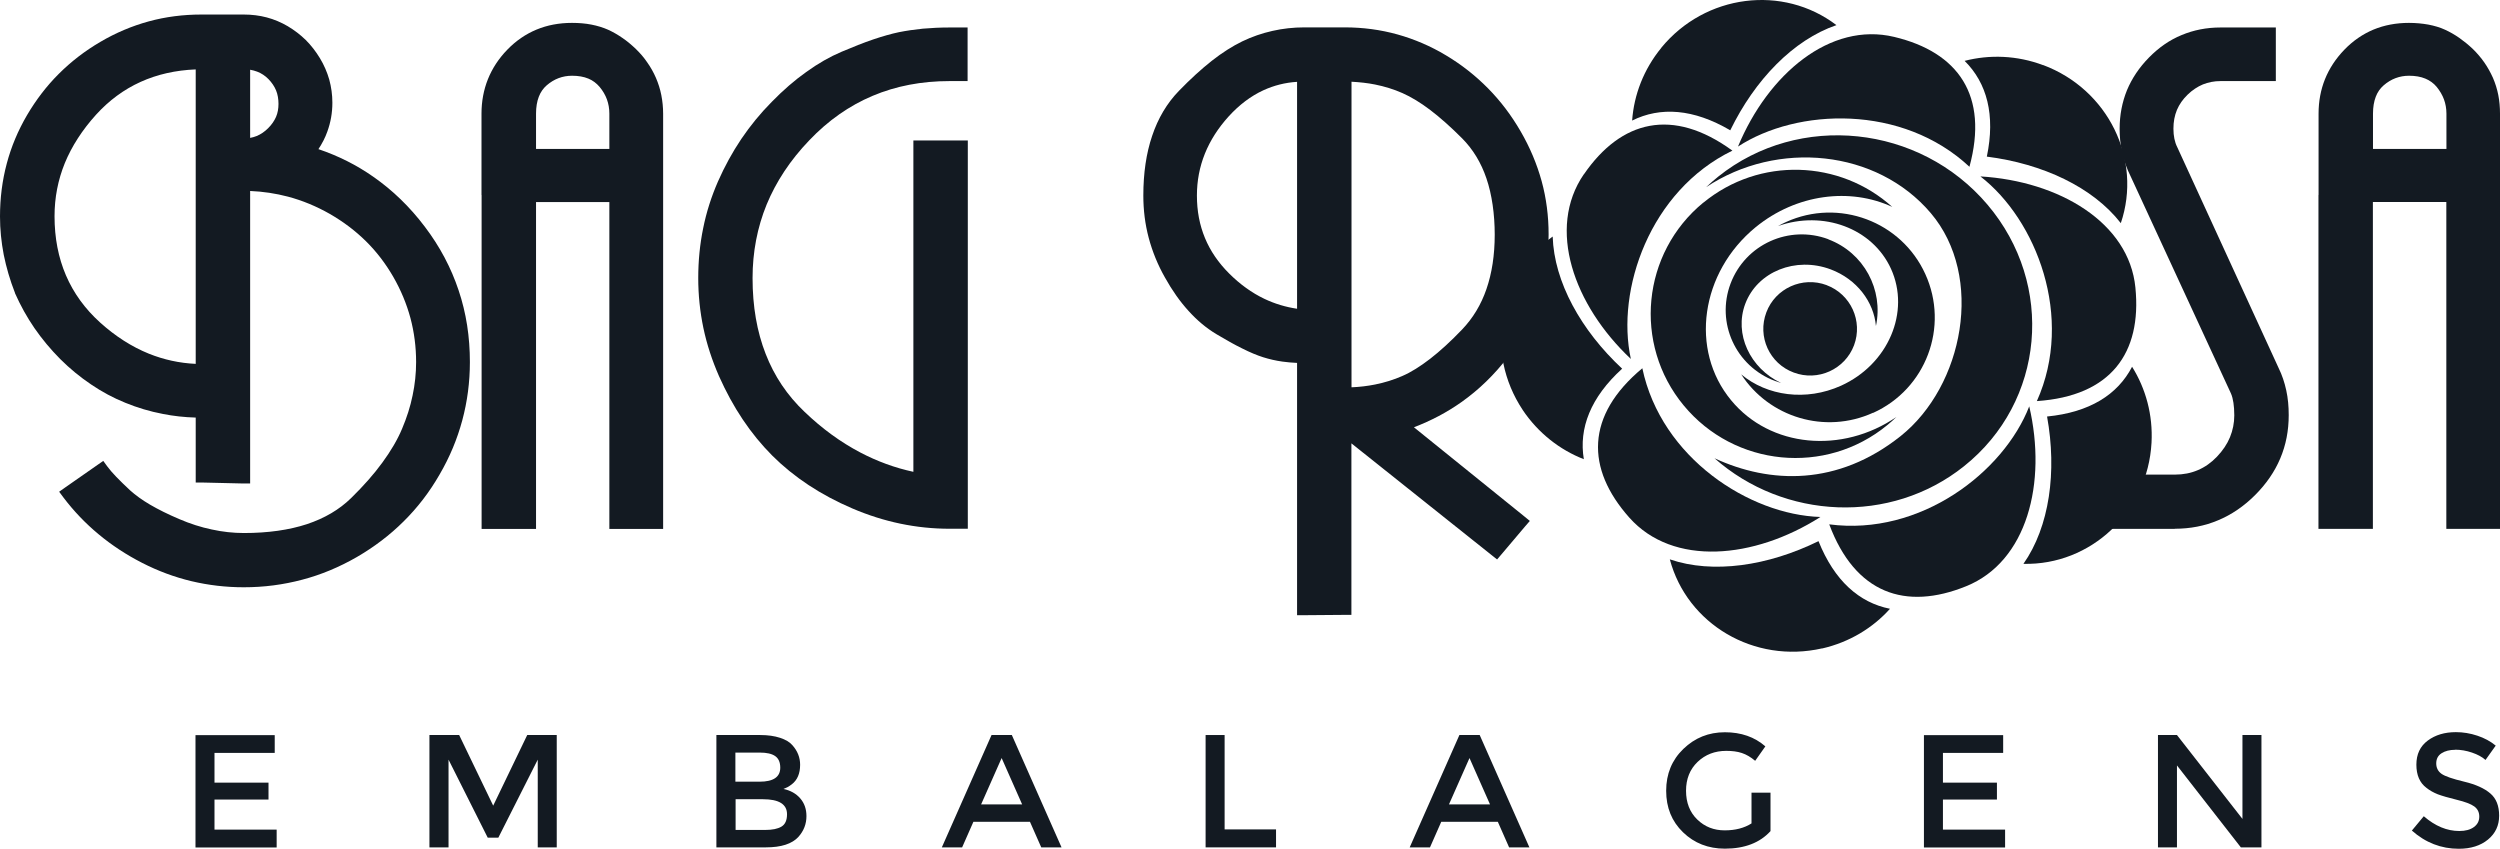 <svg width="162" height="55" viewBox="0 0 162 55" fill="none" xmlns="http://www.w3.org/2000/svg">
<path fill-rule="evenodd" clip-rule="evenodd" d="M61.532 34.263C59.389 34.263 57.281 33.826 55.229 32.946C54.206 32.509 53.26 32.002 52.398 31.434C51.528 30.859 50.742 30.221 50.039 29.52C49.344 28.82 48.704 28.044 48.126 27.177C47.549 26.317 47.041 25.381 46.589 24.369C46.144 23.35 45.803 22.317 45.58 21.256C45.358 20.195 45.246 19.114 45.246 18.018C45.246 16.923 45.35 15.834 45.566 14.787C45.775 13.741 46.102 12.728 46.526 11.758C46.958 10.78 47.458 9.865 48.036 9.005C48.62 8.145 49.274 7.341 50.019 6.592C50.749 5.844 51.493 5.199 52.245 4.665C53.003 4.117 53.768 3.68 54.533 3.355C55.292 3.036 55.966 2.765 56.579 2.557C57.198 2.349 57.754 2.19 58.248 2.086C58.735 1.989 59.257 1.912 59.806 1.857C60.363 1.808 60.94 1.781 61.532 1.781H62.7V5.254H61.532C59.716 5.254 58.053 5.573 56.544 6.211C55.034 6.849 53.664 7.806 52.439 9.095C51.208 10.378 50.29 11.771 49.678 13.255C49.072 14.739 48.766 16.334 48.766 18.025C48.766 19.856 49.051 21.492 49.615 22.934C50.172 24.369 51.013 25.624 52.14 26.692C53.274 27.78 54.478 28.654 55.744 29.319C56.843 29.895 57.991 30.318 59.187 30.574V9.102H62.714V34.263H61.532Z" fill="#131A22"/>
<path fill-rule="evenodd" clip-rule="evenodd" d="M39.486 9.65V7.362C39.486 6.71 39.277 6.135 38.853 5.629C38.651 5.393 38.415 5.213 38.13 5.095C37.83 4.97 37.476 4.908 37.072 4.908C36.453 4.908 35.903 5.116 35.423 5.532C35.201 5.726 35.027 5.975 34.916 6.266C34.797 6.572 34.735 6.939 34.735 7.362V9.65H39.486ZM31.201 12.631V7.369C31.201 6.572 31.34 5.823 31.618 5.129C31.896 4.436 32.314 3.798 32.87 3.223C33.427 2.647 34.06 2.211 34.763 1.919C35.465 1.628 36.23 1.483 37.065 1.483C37.51 1.483 37.928 1.517 38.317 1.593C38.714 1.67 39.076 1.781 39.403 1.926C39.723 2.072 40.036 2.252 40.335 2.46C40.634 2.661 40.919 2.904 41.204 3.174C41.49 3.452 41.74 3.743 41.949 4.055C42.164 4.36 42.352 4.693 42.505 5.046C42.658 5.4 42.777 5.774 42.853 6.162C42.93 6.551 42.971 6.953 42.971 7.376V34.277H39.486V13.096H34.735V34.277H31.208V12.645L31.201 12.631Z" fill="#131A22"/>
<path fill-rule="evenodd" clip-rule="evenodd" d="M12.682 23.586V4.498C10.066 4.603 7.91 5.58 6.226 7.431C5.329 8.423 4.654 9.47 4.202 10.565C3.757 11.661 3.534 12.805 3.534 14.011C3.534 16.826 4.522 19.121 6.491 20.902C7.485 21.797 8.536 22.469 9.649 22.92C10.616 23.308 11.625 23.53 12.689 23.579L12.682 23.586ZM16.209 12.375V31.33H15.75L13.127 31.268H12.682V27.059C11.959 27.038 11.249 26.962 10.553 26.823C9.718 26.664 8.905 26.421 8.125 26.102C7.339 25.784 6.602 25.388 5.899 24.91C5.197 24.438 4.529 23.891 3.903 23.267C3.284 22.643 2.727 21.977 2.233 21.263C1.746 20.556 1.329 19.8 0.974 19.003V18.989C0.647 18.157 0.41 17.332 0.243 16.514C0.083 15.682 0 14.857 0 14.025C0 12.839 0.146 11.695 0.438 10.6C0.73 9.497 1.169 8.457 1.753 7.459C2.337 6.468 3.019 5.573 3.812 4.783C4.605 3.992 5.503 3.299 6.498 2.717C7.499 2.127 8.55 1.684 9.642 1.385C10.734 1.087 11.868 0.942 13.051 0.942H15.799C16.313 0.942 16.814 1.004 17.287 1.129C17.76 1.254 18.22 1.448 18.644 1.697C19.075 1.954 19.465 2.252 19.813 2.592C20.16 2.939 20.466 3.334 20.731 3.771C20.995 4.207 21.197 4.672 21.336 5.157C21.468 5.642 21.538 6.142 21.538 6.655C21.538 7.313 21.427 7.93 21.211 8.527C21.072 8.922 20.877 9.296 20.634 9.664C21.927 10.101 23.11 10.697 24.188 11.453C25.441 12.326 26.554 13.401 27.527 14.69C28.502 15.973 29.232 17.353 29.719 18.816C30.213 20.285 30.449 21.831 30.449 23.461C30.449 24.764 30.282 26.026 29.955 27.239C29.628 28.453 29.142 29.625 28.481 30.755C27.827 31.892 27.055 32.897 26.157 33.784C25.267 34.672 24.251 35.441 23.117 36.1C21.983 36.752 20.807 37.244 19.59 37.563C18.366 37.889 17.107 38.055 15.799 38.055C14.637 38.055 13.51 37.923 12.404 37.66C11.305 37.397 10.24 37.001 9.211 36.474C8.181 35.947 7.242 35.331 6.393 34.623C5.538 33.916 4.779 33.119 4.111 32.238L3.833 31.864L4.216 31.593L6.331 30.117L6.692 29.867L6.95 30.221C7.096 30.415 7.284 30.644 7.534 30.9C7.785 31.157 8.084 31.455 8.438 31.781C8.779 32.086 9.204 32.398 9.725 32.703C10.261 33.015 10.887 33.327 11.604 33.632C12.313 33.937 13.023 34.166 13.726 34.311C14.421 34.464 15.117 34.54 15.806 34.54C17.364 34.54 18.727 34.346 19.889 33.965C21.037 33.583 21.99 33.022 22.755 32.273C23.555 31.489 24.23 30.727 24.78 29.971C25.322 29.229 25.754 28.501 26.053 27.787C26.359 27.066 26.588 26.352 26.735 25.631C26.887 24.917 26.964 24.189 26.964 23.461C26.964 22.476 26.839 21.52 26.595 20.604C26.345 19.682 25.976 18.795 25.482 17.935C24.988 17.082 24.404 16.313 23.715 15.633C23.034 14.961 22.254 14.371 21.378 13.865C20.501 13.366 19.597 12.992 18.658 12.742C17.865 12.534 17.044 12.409 16.202 12.375H16.209ZM16.209 8.936C16.362 8.908 16.501 8.866 16.64 8.811C16.905 8.7 17.148 8.534 17.378 8.305C17.607 8.076 17.774 7.833 17.886 7.577C17.997 7.32 18.046 7.036 18.046 6.731C18.046 6.426 17.997 6.114 17.886 5.85C17.774 5.587 17.614 5.351 17.399 5.129C17.183 4.908 16.939 4.748 16.668 4.644C16.522 4.589 16.369 4.547 16.209 4.519V8.936Z" fill="#131A22"/>
<path fill-rule="evenodd" clip-rule="evenodd" d="M118.076 42.014C113.679 43.019 109.324 40.454 108.204 36.246C111.001 37.203 114.562 36.675 117.839 35.067C118.869 37.632 120.476 39.054 122.472 39.449C121.359 40.69 119.85 41.612 118.076 42.021V42.014Z" fill="#131A22"/>
<path fill-rule="evenodd" clip-rule="evenodd" d="M158.529 9.65V7.362C158.529 7.036 158.473 6.724 158.369 6.44C158.264 6.156 158.104 5.885 157.896 5.629C157.701 5.393 157.45 5.213 157.165 5.095C156.866 4.97 156.511 4.908 156.108 4.908C155.489 4.908 154.939 5.116 154.459 5.532C154.229 5.733 154.062 5.975 153.951 6.266C153.833 6.572 153.77 6.939 153.77 7.362V9.65H158.529ZM150.243 12.631V7.369C150.243 5.76 150.8 4.381 151.913 3.223C152.469 2.647 153.102 2.211 153.798 1.919C154.501 1.628 155.273 1.483 156.101 1.483C156.546 1.483 156.963 1.524 157.353 1.593C157.749 1.67 158.111 1.774 158.438 1.926C158.758 2.072 159.071 2.252 159.37 2.46C159.663 2.668 159.955 2.904 160.24 3.174C160.525 3.452 160.769 3.743 160.984 4.048C161.2 4.36 161.381 4.686 161.541 5.039C161.694 5.393 161.812 5.767 161.889 6.156C161.965 6.544 162 6.946 162 7.369V34.27H158.522V13.089H153.763V34.27H150.236V12.631H150.243Z" fill="#131A22"/>
<path fill-rule="evenodd" clip-rule="evenodd" d="M140.928 34.27H136.246V30.755H140.928C141.478 30.755 141.972 30.657 142.424 30.463C142.883 30.269 143.294 29.978 143.662 29.59C144.038 29.195 144.323 28.772 144.504 28.328C144.685 27.884 144.782 27.413 144.782 26.914C144.782 26.608 144.761 26.331 144.727 26.102C144.692 25.874 144.643 25.672 144.567 25.499L137.895 11.057C137.714 10.634 137.575 10.204 137.485 9.754C137.394 9.303 137.353 8.832 137.353 8.339C137.353 7.452 137.513 6.627 137.826 5.85C138.146 5.081 138.619 4.374 139.252 3.729C139.885 3.084 140.587 2.592 141.367 2.273C142.146 1.947 142.98 1.781 143.892 1.781H147.474V5.254H143.892C143.481 5.254 143.099 5.33 142.751 5.469C142.403 5.615 142.062 5.837 141.756 6.135C141.45 6.433 141.22 6.759 141.067 7.119C140.914 7.487 140.838 7.889 140.838 8.339C140.838 8.575 140.859 8.797 140.9 8.991C140.942 9.185 140.998 9.366 141.081 9.525L147.655 23.849C147.878 24.3 148.038 24.785 148.149 25.291C148.261 25.804 148.309 26.338 148.309 26.9C148.309 27.905 148.128 28.841 147.76 29.708C147.398 30.567 146.848 31.365 146.125 32.086C145.401 32.807 144.601 33.355 143.732 33.715C142.862 34.083 141.923 34.263 140.921 34.263L140.928 34.27Z" fill="#131A22"/>
<path fill-rule="evenodd" clip-rule="evenodd" d="M87.578 25.097C88.106 25.076 88.614 25.014 89.101 24.917C89.72 24.792 90.311 24.612 90.875 24.362C91.439 24.119 92.03 23.745 92.67 23.253C93.324 22.747 94.012 22.116 94.743 21.353C95.445 20.618 95.974 19.745 96.322 18.732C96.677 17.706 96.858 16.528 96.858 15.203C96.858 13.879 96.677 12.603 96.322 11.563C95.974 10.537 95.445 9.671 94.75 8.97C94.019 8.236 93.331 7.625 92.677 7.126C92.037 6.641 91.439 6.28 90.875 6.031C90.311 5.781 89.72 5.601 89.101 5.476C88.614 5.379 88.106 5.324 87.578 5.296V25.097ZM91.626 27.69L98.778 33.465L99.133 33.757L98.833 34.103L97.296 35.92L97.011 36.253L96.67 35.982L87.571 28.73V39.844H87.118L84.503 39.865H84.05V23.516C83.731 23.502 83.417 23.475 83.111 23.433C82.666 23.371 82.249 23.274 81.852 23.149C81.456 23.024 81.004 22.837 80.496 22.58C79.988 22.331 79.431 22.019 78.819 21.651C78.172 21.263 77.574 20.764 77.017 20.147C76.461 19.537 75.953 18.816 75.494 17.991C75.021 17.159 74.673 16.299 74.436 15.411C74.2 14.524 74.088 13.609 74.088 12.673C74.088 11.224 74.276 9.934 74.659 8.804C75.042 7.66 75.619 6.689 76.391 5.892C77.136 5.122 77.845 4.478 78.52 3.944C79.209 3.403 79.87 2.987 80.496 2.682C81.129 2.377 81.776 2.155 82.451 2.003C83.125 1.85 83.814 1.774 84.524 1.774H87.139C88.322 1.774 89.456 1.926 90.555 2.231C91.647 2.536 92.705 2.987 93.706 3.59C94.715 4.193 95.619 4.908 96.426 5.726C97.233 6.544 97.936 7.473 98.534 8.506C99.139 9.546 99.592 10.627 99.898 11.737C100.204 12.853 100.35 14.011 100.35 15.196C100.35 18.185 99.473 20.833 97.72 23.128C96.844 24.272 95.842 25.25 94.694 26.061C93.762 26.719 92.739 27.26 91.633 27.683L91.626 27.69ZM84.05 20.001V5.303C83.271 5.351 82.548 5.538 81.866 5.85C81.052 6.225 80.301 6.793 79.619 7.542C78.249 9.054 77.56 10.766 77.56 12.673C77.56 13.671 77.734 14.586 78.082 15.425C78.43 16.264 78.951 17.027 79.654 17.727C80.356 18.427 81.115 18.975 81.929 19.363C82.597 19.682 83.306 19.897 84.058 20.008L84.05 20.001Z" fill="#131A22"/>
<path fill-rule="evenodd" clip-rule="evenodd" d="M118.361 18.476C119.933 19.065 120.726 20.805 120.142 22.372C119.55 23.939 117.797 24.73 116.232 24.14C114.66 23.558 113.867 21.811 114.458 20.244C115.042 18.684 116.796 17.887 118.368 18.476H118.361Z" fill="#131A22"/>
<path fill-rule="evenodd" clip-rule="evenodd" d="M118.472 15.508C120.789 16.375 122.062 18.788 121.561 21.124C121.422 19.557 120.323 18.095 118.632 17.457C116.357 16.604 113.881 17.602 113.095 19.682C112.357 21.637 113.394 23.863 115.418 24.82C115.286 24.778 115.154 24.736 115.022 24.688C112.475 23.738 111.182 20.909 112.142 18.372C113.102 15.834 115.933 14.552 118.479 15.502L118.472 15.508Z" fill="#131A22"/>
<path fill-rule="evenodd" clip-rule="evenodd" d="M121.373 26.747C118.256 28.162 114.632 27.038 112.83 24.258C114.5 25.659 117.025 26.019 119.3 24.993C122.361 23.606 123.808 20.209 122.535 17.415C121.331 14.78 118.138 13.616 115.216 14.649C115.383 14.552 115.557 14.469 115.738 14.385C119.161 12.832 123.21 14.344 124.761 17.762C126.319 21.18 124.803 25.208 121.38 26.754L121.373 26.747Z" fill="#131A22"/>
<path fill-rule="evenodd" clip-rule="evenodd" d="M110.382 13.13C114.013 10.149 119.23 10.35 122.618 13.408C119.898 12.146 116.42 12.555 113.762 14.725C110.194 17.651 109.477 22.677 112.176 25.936C114.709 29.014 119.37 29.43 122.89 27.018C122.702 27.205 122.5 27.378 122.291 27.551C118.298 30.831 112.392 30.255 109.101 26.269C105.811 22.289 106.388 16.396 110.382 13.123V13.13Z" fill="#131A22"/>
<path fill-rule="evenodd" clip-rule="evenodd" d="M127.265 30.214C122.507 34.013 115.613 33.68 111.098 29.694C114.709 31.365 119.084 31.503 123.161 28.259C127.238 25.007 128.608 17.928 125.116 13.81C121.617 9.685 115.175 9.061 110.562 12.125C110.813 11.889 111.07 11.661 111.348 11.439C116.58 7.258 124.392 8.076 128.789 13.262C133.185 18.448 132.504 26.04 127.265 30.214Z" fill="#131A22"/>
<path fill-rule="evenodd" clip-rule="evenodd" d="M122.743 2.391C126.89 3.382 128.879 6.183 127.62 10.808C123.272 6.745 116.462 6.994 112.622 9.497C114.576 4.79 118.604 1.399 122.743 2.391Z" fill="#131A22"/>
<path fill-rule="evenodd" clip-rule="evenodd" d="M138.375 18.649C138.793 22.878 136.789 25.666 131.989 25.991C134.424 20.563 131.954 14.233 128.33 11.432C133.429 11.737 137.965 14.42 138.375 18.642V18.649Z" fill="#131A22"/>
<path fill-rule="evenodd" clip-rule="evenodd" d="M127.411 37.986C123.467 39.587 120.211 38.457 118.535 33.978C124.441 34.755 129.839 30.595 131.495 26.331C132.65 31.288 131.363 36.384 127.411 37.986Z" fill="#131A22"/>
<path fill-rule="evenodd" clip-rule="evenodd" d="M105.581 33.542C102.757 30.366 102.736 26.934 106.423 23.863C107.648 29.68 113.38 33.361 117.964 33.5C113.658 36.239 108.406 36.717 105.581 33.542Z" fill="#131A22"/>
<path fill-rule="evenodd" clip-rule="evenodd" d="M102.639 11.293C105.046 7.792 108.385 6.939 112.26 9.761C106.903 12.361 104.705 18.795 105.679 23.26C101.964 19.759 100.225 14.801 102.632 11.293H102.639Z" fill="#131A22"/>
<path fill-rule="evenodd" clip-rule="evenodd" d="M132.392 4.214C136.615 5.795 138.827 10.336 137.429 14.461C135.62 12.132 132.365 10.607 128.747 10.149C129.311 7.445 128.754 5.379 127.307 3.944C128.921 3.528 130.695 3.583 132.392 4.221V4.214Z" fill="#131A22"/>
<path fill-rule="evenodd" clip-rule="evenodd" d="M139.419 28.689C139.175 33.174 135.481 36.641 131.119 36.537C132.81 34.124 133.297 30.567 132.65 26.99C135.405 26.719 137.22 25.576 138.159 23.766C139.043 25.18 139.516 26.879 139.419 28.689Z" fill="#131A22"/>
<path fill-rule="evenodd" clip-rule="evenodd" d="M98.673 26.567C96.183 22.823 97.059 17.845 100.614 15.328C100.705 18.268 102.451 21.409 105.115 23.891C103.07 25.749 102.298 27.753 102.632 29.756C101.08 29.153 99.675 28.064 98.666 26.56L98.673 26.567Z" fill="#131A22"/>
<path fill-rule="evenodd" clip-rule="evenodd" d="M107.648 3.098C110.5 -0.382 115.536 -1.013 119.001 1.628C116.204 2.585 113.714 5.171 112.121 8.444C109.735 7.043 107.585 6.904 105.762 7.813C105.881 6.149 106.507 4.498 107.654 3.098H107.648Z" fill="#131A22"/>
<path d="M17.802 47.63V48.788H13.899V50.715H17.399V51.811H13.899V53.759H17.927V54.917H12.668V47.637H17.802V47.63Z" fill="#131A22"/>
<path d="M27.827 54.91V47.63H29.754L31.959 52.206L34.164 47.63H36.077V54.91H34.846V49.225L32.293 54.279H31.604L29.065 49.225V54.91H27.827Z" fill="#131A22"/>
<path d="M49.622 54.91H46.422V47.63H49.267C49.761 47.63 50.185 47.692 50.547 47.81C50.909 47.928 51.173 48.088 51.347 48.289C51.681 48.663 51.848 49.086 51.848 49.557C51.848 50.126 51.667 50.549 51.305 50.826C51.173 50.923 51.083 50.986 51.034 51.007C50.985 51.034 50.895 51.069 50.77 51.124C51.222 51.221 51.584 51.422 51.855 51.734C52.126 52.047 52.258 52.428 52.258 52.885C52.258 53.392 52.085 53.842 51.737 54.23C51.326 54.681 50.624 54.91 49.622 54.91ZM49.225 50.653C50.116 50.653 50.561 50.348 50.561 49.745C50.561 49.398 50.45 49.148 50.234 48.996C50.019 48.843 49.684 48.767 49.232 48.767H47.653V50.653H49.225ZM47.66 53.78H49.594C50.046 53.78 50.394 53.71 50.638 53.565C50.881 53.419 50.999 53.156 50.999 52.761C50.999 52.116 50.478 51.79 49.441 51.79H47.667V53.78H47.66Z" fill="#131A22"/>
<path d="M63.076 53.253L62.346 54.91H61.031L64.252 47.63H65.567L68.788 54.91H67.473L66.742 53.253H63.076ZM66.234 52.123L64.906 49.121L63.577 52.123H66.234Z" fill="#131A22"/>
<path d="M78.123 54.91V47.63H79.355V53.745H82.687V54.91H78.117H78.123Z" fill="#131A22"/>
<path d="M93.393 53.253L92.663 54.91H91.348L94.569 47.63H95.884L99.105 54.91H97.79L97.059 53.253H93.393ZM96.552 52.123L95.223 49.121L93.894 52.123H96.552Z" fill="#131A22"/>
<path d="M113.498 51.367H114.729V53.856C114.041 54.612 113.053 54.993 111.773 54.993C110.695 54.993 109.79 54.639 109.06 53.932C108.329 53.225 107.968 52.331 107.968 51.242C107.968 50.154 108.336 49.252 109.081 48.531C109.825 47.81 110.722 47.45 111.773 47.45C112.823 47.45 113.7 47.755 114.395 48.365L113.735 49.301C113.449 49.058 113.164 48.892 112.872 48.795C112.58 48.698 112.246 48.656 111.863 48.656C111.126 48.656 110.507 48.892 110.006 49.37C109.505 49.849 109.255 50.473 109.255 51.242C109.255 52.012 109.498 52.636 109.985 53.107C110.472 53.579 111.063 53.807 111.759 53.807C112.455 53.807 113.032 53.655 113.498 53.357V51.353V51.367Z" fill="#131A22"/>
<path d="M129.805 47.63V48.788H125.902V50.715H129.401V51.811H125.902V53.759H129.93V54.917H124.671V47.637H129.805V47.63Z" fill="#131A22"/>
<path d="M145.311 47.63H146.542V54.91H145.207L141.067 49.599V54.91H139.836V47.63H141.067L145.311 53.066V47.63Z" fill="#131A22"/>
<path d="M159.099 48.587C158.737 48.587 158.445 48.663 158.216 48.809C157.986 48.954 157.868 49.176 157.868 49.467C157.868 49.758 157.986 49.987 158.216 50.147C158.445 50.306 158.932 50.473 159.683 50.653C160.435 50.833 160.998 51.09 161.374 51.416C161.757 51.741 161.944 52.22 161.944 52.858C161.944 53.495 161.701 54.009 161.221 54.404C160.741 54.799 160.108 55 159.329 55C158.188 55 157.172 54.605 156.289 53.821L157.061 52.892C157.798 53.53 158.563 53.849 159.363 53.849C159.76 53.849 160.073 53.766 160.31 53.593C160.546 53.419 160.657 53.197 160.657 52.913C160.657 52.629 160.546 52.414 160.33 52.255C160.108 52.095 159.732 51.956 159.196 51.825C158.661 51.693 158.25 51.575 157.972 51.471C157.694 51.36 157.443 51.221 157.228 51.048C156.796 50.722 156.581 50.223 156.581 49.55C156.581 48.878 156.824 48.358 157.318 47.99C157.812 47.623 158.417 47.443 159.141 47.443C159.607 47.443 160.073 47.519 160.532 47.672C160.991 47.824 161.388 48.039 161.722 48.316L161.061 49.245C160.845 49.051 160.553 48.892 160.184 48.767C159.816 48.642 159.454 48.58 159.092 48.58L159.099 48.587Z" fill="#131A22"/>
</svg>
